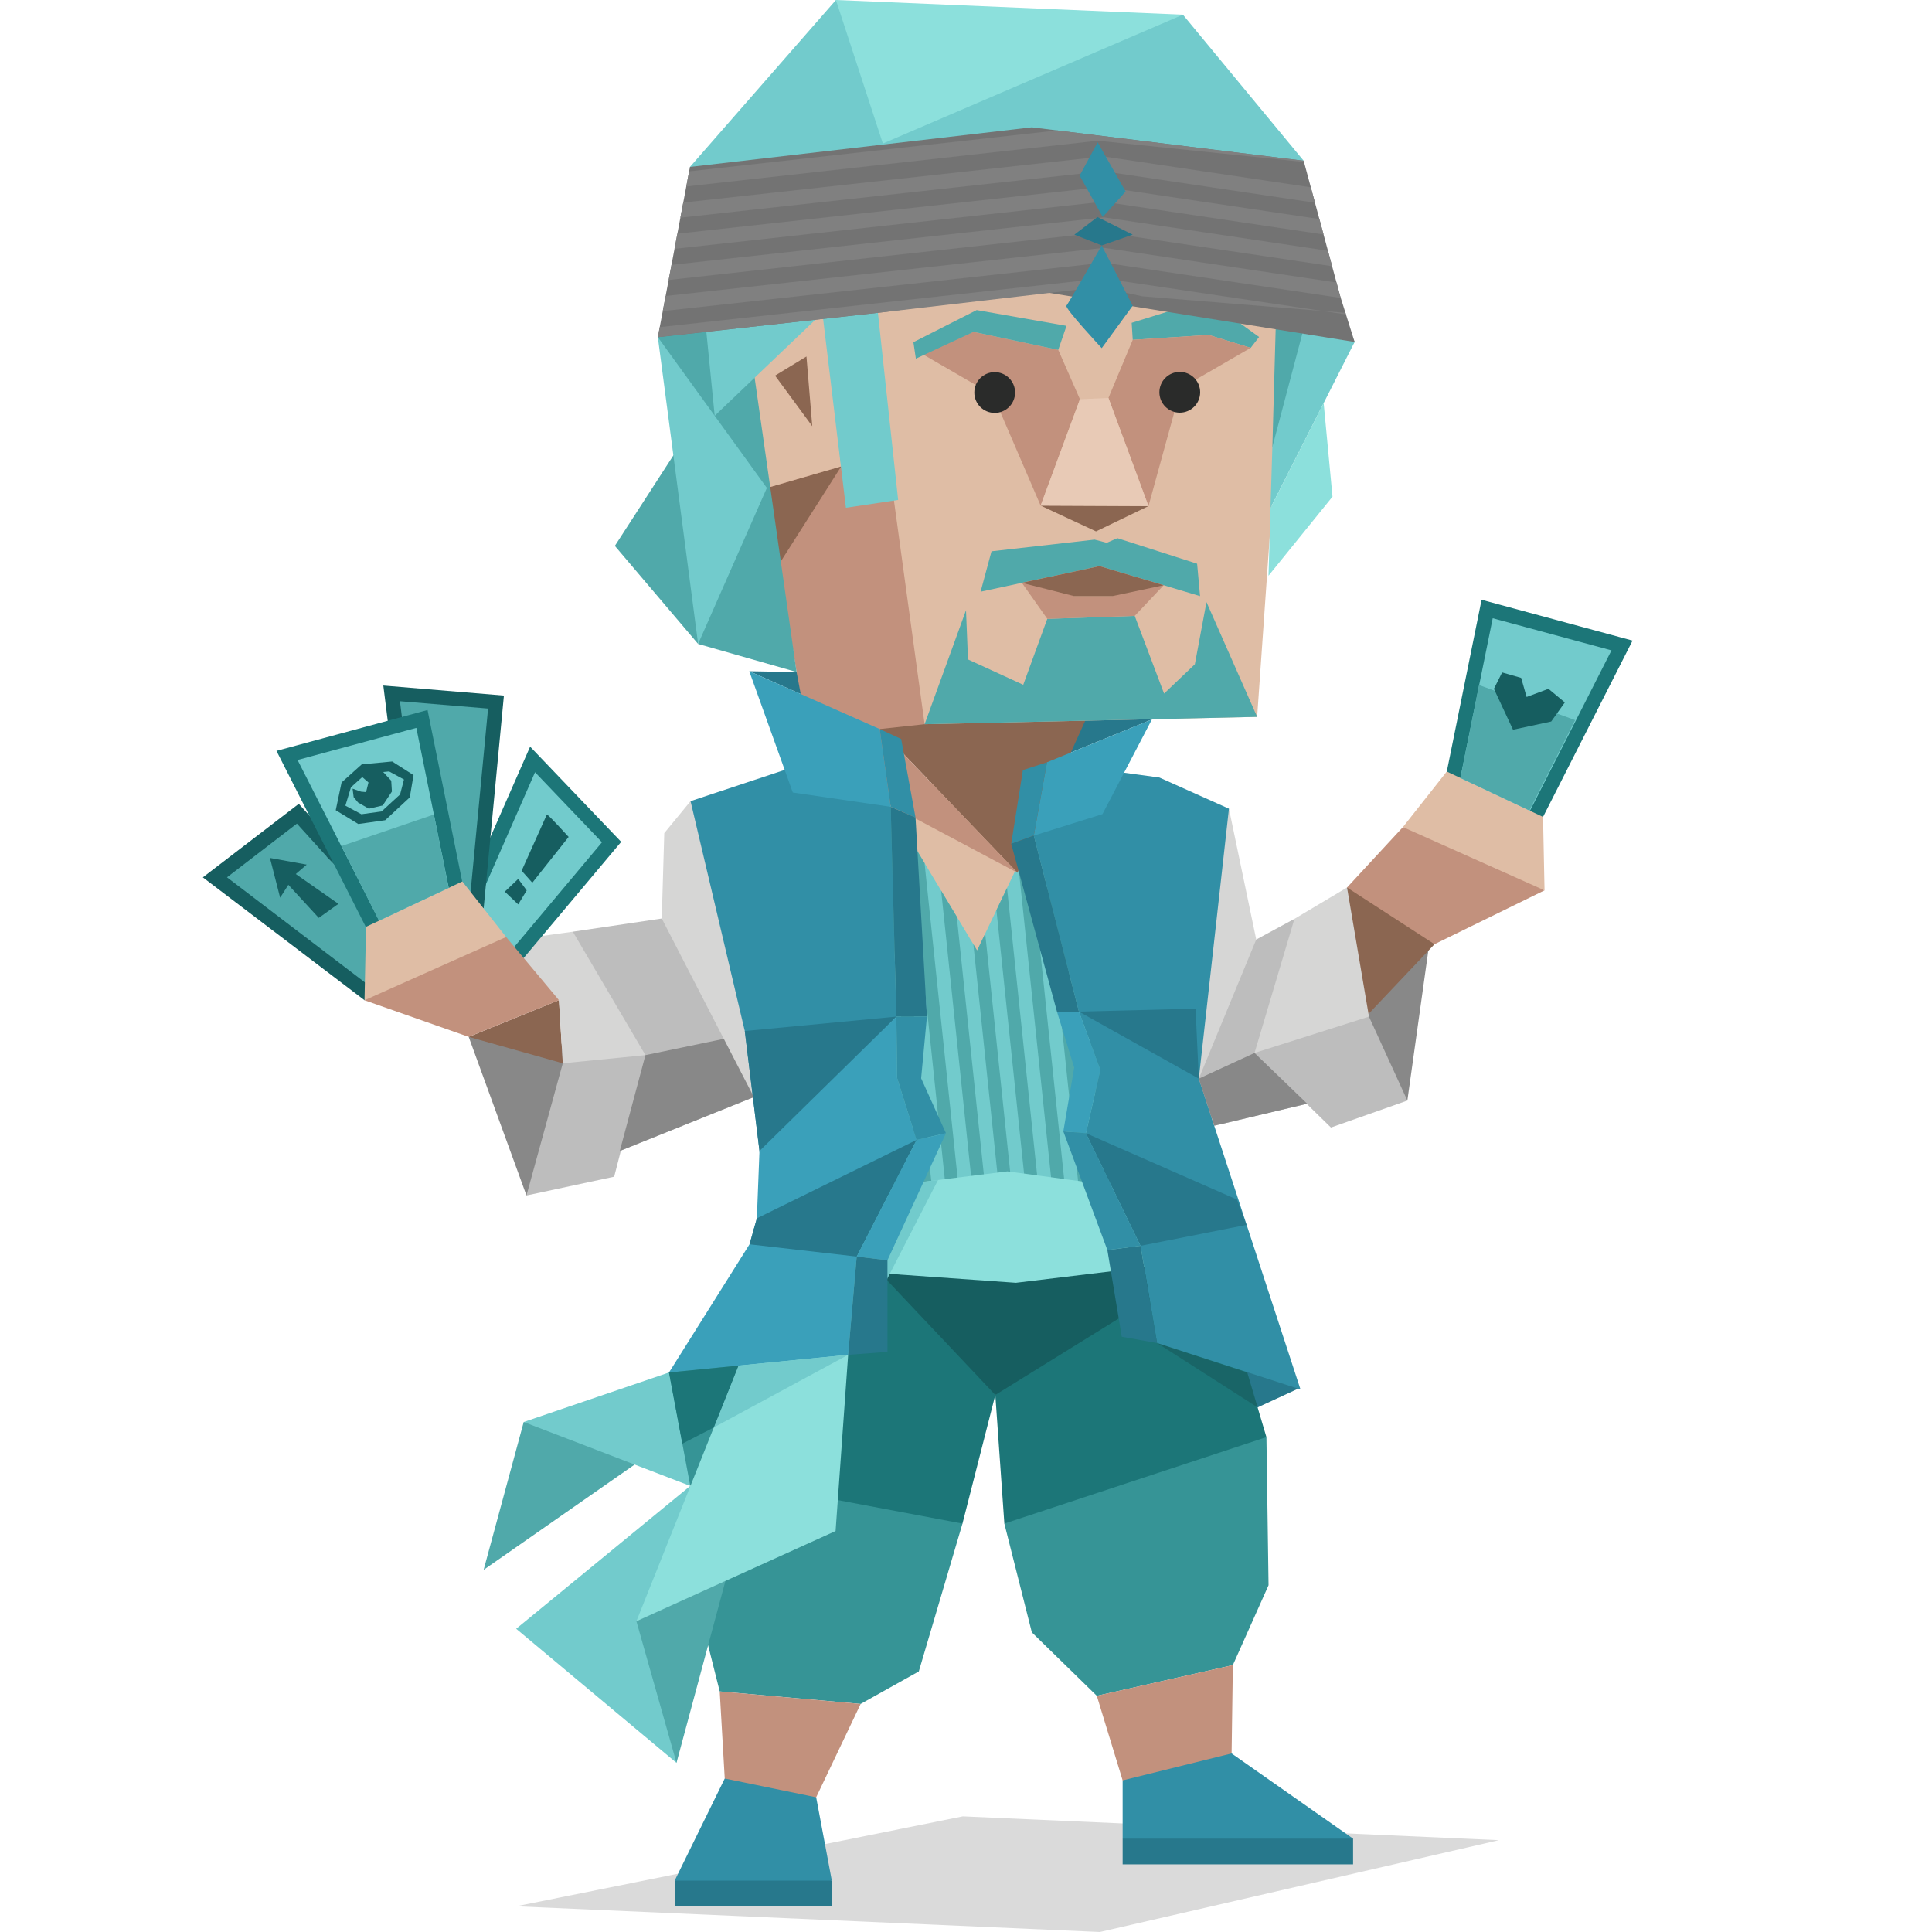 <svg id="illustration" xmlns="http://www.w3.org/2000/svg" xmlns:xlink="http://www.w3.org/1999/xlink" viewBox="0 0 400 400"><defs><style>.cls-1{fill:none;}.cls-2,.cls-5{fill:#27788c;}.cls-2,.cls-23,.cls-27,.cls-3{fill-rule:evenodd;}.cls-16,.cls-3{fill:#369496;}.cls-4{fill:#070908;fill-opacity:0.15;}.cls-6{fill:#72cbcc;}.cls-7{fill:#d6d6d5;}.cls-8{fill:#888;}.cls-9{fill:#bdbdbd;}.cls-10{fill:#8b6651;}.cls-11{fill:#dfbda5;}.cls-12,.cls-27{fill:#318fa6;}.cls-13{fill:#c2917d;}.cls-14{fill:#1c7678;}.cls-15{fill:#50a9aa;}.cls-17{fill:#165e60;}.cls-18{clip-path:url(#clip-path);}.cls-19{fill:#8ce0dc;}.cls-20,.cls-23{fill:#3aa0ba;}.cls-21{fill:#e8cab6;}.cls-22{fill:#2a2b2a;}.cls-24{fill:#737373;}.cls-25{clip-path:url(#clip-path-2);}.cls-26{fill:gray;}</style><clipPath id="clip-path"><polygon class="cls-1" points="181.69 161.46 184.41 167.04 202.3 196.79 217.94 164.08 239.05 166.26 244.44 246.02 205.97 245.11 188.3 248.36 180.39 246.02 184.48 237.72 184.74 228.9 185.58 210.48 180.52 205.16 177.41 168.59 181.69 161.46"/></clipPath><clipPath id="clip-path-2"><polygon class="cls-1" points="142.85 34.56 136.2 69.81 182.8 64.65 227.64 59.44 280.46 70.8 277.45 61.23 269.91 33.28 213.62 26.36 142.85 34.56"/></clipPath></defs><polygon class="cls-2" points="155.13 138.97 197.96 139.71 238.49 148.95 216.77 157.82 182.13 150.94 155.13 138.97"/><polygon class="cls-3" points="178.19 352.78 190.23 346.05 199.27 315.44 179.2 281.31 146.04 301.46 145.37 335.73 149.01 350.19 178.19 352.78"/><polygon class="cls-3" points="255.25 344.74 262.64 328.2 262.2 297.54 228.79 283.14 207.94 315.44 213.63 337.96 227.08 351.1 255.25 344.74"/><polygon class="cls-4" points="227.72 400 310.33 380.99 199.34 376.06 106.87 394.68 227.72 400"/><polygon class="cls-5" points="250.45 295.97 268.73 287.53 262.51 281.31 249.41 276.76 250.45 295.97"/><polygon class="cls-6" points="106.87 337.22 140.06 364.98 139.68 349.54 135.27 335.66 145.64 313.08 142.91 307.64 106.87 337.22"/><polygon class="cls-7" points="156.27 196.59 154.2 213.46 156.07 227.14 150.1 225.07 135.45 198.99 137.01 190.17 137.53 172.49 142.97 165.87 146.99 171.06 156.27 196.59"/><polygon class="cls-8" points="296.53 191.01 291.38 227.86 283.08 225.13 277.86 209.57 290.18 192.58 296.53 191.01"/><polygon class="cls-9" points="268 190.24 272.28 194.91 264.02 215.15 272.45 223.84 270.64 228.51 252.61 232.79 243.67 225.53 255.42 198.02 260.09 194.52 268 190.24"/><polygon class="cls-7" points="254.44 167.43 260.09 194.52 248.2 223.32 248.2 233.83 243.54 228.64 251.98 173.78 254.44 167.43"/><polygon class="cls-10" points="299.25 181.03 297 195.49 283.3 209.96 277.86 209.57 276.3 190.24 278.89 183.75 299.25 181.03"/><polygon class="cls-8" points="97.04 214.67 109 247.51 114.83 241.02 122.74 217.16 104.2 214.43 97.04 214.67"/><polygon class="cls-10" points="116 211.58 116.52 220.14 97.04 214.67 115.73 207.07 116 211.58"/><polygon class="cls-11" points="181.69 161.46 212.16 163.27 215.4 168.28 214.62 181.86 206.97 190.36 211.38 201.09 207.49 206.65 201.91 206.65 196.34 204.84 180.52 166.61 181.69 161.46"/><polygon class="cls-5" points="172.22 389.37 167.04 387.42 145.64 387.16 139.68 389.37 139.68 394.68 172.22 394.68 172.22 389.37"/><polygon class="cls-5" points="280.14 380.67 272.62 378.73 237.61 378.47 232.43 380.67 232.43 385.99 280.14 385.99 280.14 380.67"/><polygon class="cls-12" points="254.99 363.03 280.14 380.67 232.43 380.67 232.43 368.61 235.02 363.42 248.24 359.01 254.99 363.03"/><polygon class="cls-12" points="168.98 372.11 172.22 389.37 139.68 389.37 150.05 368.22 156.66 364.98 165.48 366.93 168.98 372.11"/><polygon class="cls-13" points="255.25 344.74 254.99 363.03 232.43 368.61 227.08 351.1 255.25 344.74"/><polygon class="cls-13" points="178.19 352.78 168.98 372.11 150.05 368.22 149.01 350.19 178.19 352.78"/><polygon class="cls-14" points="262.2 297.54 207.94 315.44 206.07 288.81 208.54 282.85 239.82 265.07 253.3 267.54 262.2 297.54"/><polygon class="cls-14" points="203.74 282.07 206.07 288.81 199.27 315.44 167.42 309.44 167.42 274.03 178.05 255.09 181.81 257.81 203.74 282.07"/><polygon class="cls-15" points="140.06 364.98 150.18 327.36 145.64 322.56 138.25 326.58 131.76 335.66 140.06 364.98"/><polygon class="cls-15" points="108.43 294.41 121.52 294.8 131.38 303.23 100.13 325.02 108.43 294.41"/><polygon class="cls-6" points="138.51 284.16 108.43 294.41 142.91 307.64 144.86 290.13 138.51 284.16"/><polygon class="cls-16" points="170.41 262.76 163.02 275.08 151.6 301.54 142.91 307.64 138.51 284.16 158.57 261.25 160.94 254.58 168.07 257.82 170.41 262.76"/><polygon class="cls-15" points="180.39 246.02 155.88 254.45 170.41 262.76 174.3 261.98 178.96 258.34 180.39 246.02"/><polygon class="cls-17" points="179.74 260.92 206.07 288.81 239.56 268.06 252.7 254.06 185.45 258.85 179.74 260.92"/><polygon class="cls-6" points="181.69 161.46 184.41 167.04 202.3 196.79 217.94 164.08 239.05 166.26 244.44 246.02 205.97 245.11 188.3 248.36 180.39 246.02 185.48 237.72 184.74 228.9 185.58 210.48 180.52 205.16 177.41 168.59 181.69 161.46"/><g class="cls-18"><polygon class="cls-15" points="177.97 260.58 175.33 260.85 164.88 161.28 167.53 161.01 177.97 260.58"/><polygon class="cls-15" points="183.42 260.03 180.78 260.3 170.34 160.72 172.98 160.45 183.42 260.03"/><polygon class="cls-15" points="188.87 259.47 186.23 259.74 175.79 160.17 178.43 159.9 188.87 259.47"/><polygon class="cls-15" points="194.32 258.92 191.68 259.19 181.24 159.61 183.88 159.34 194.32 258.92"/><polygon class="cls-15" points="199.78 258.36 197.13 258.63 186.69 159.06 189.33 158.79 199.78 258.36"/><polygon class="cls-15" points="205.23 257.81 202.58 258.08 192.14 158.5 194.78 158.23 205.23 257.81"/><polygon class="cls-15" points="210.68 257.25 208.03 257.52 197.59 157.95 200.24 157.68 210.68 257.25"/><polygon class="cls-15" points="216.13 256.7 213.49 256.96 203.04 157.39 205.69 157.12 216.13 256.7"/><polygon class="cls-15" points="221.58 256.14 218.94 256.41 208.49 156.84 211.14 156.56 221.58 256.14"/><polygon class="cls-15" points="227.03 255.59 224.39 255.85 213.94 156.28 216.59 156.01 227.03 255.59"/><polygon class="cls-15" points="232.48 255.03 229.84 255.3 219.4 155.72 222.04 155.45 232.48 255.03"/><polygon class="cls-15" points="237.93 254.47 235.29 254.74 224.85 155.17 227.49 154.9 237.93 254.47"/></g><polygon class="cls-19" points="240.08 246.8 242.8 250.43 240.72 256.79 254.99 260.21 210.33 265.59 170.41 262.76 182.85 250.43 180.39 246.02 208.57 242.52 225.81 244.85 240.08 246.8"/><polygon class="cls-12" points="248.2 223.32 242.89 220.98 236.14 257.93 224.83 234.62 227.81 221.5 223.38 209.44 214.04 173 216.77 157.82 240.04 160.98 254.44 167.43 248.2 223.32"/><polygon class="cls-9" points="118.6 192.9 137.01 190.17 156.07 227.14 128.32 238.3 124.04 233.89 127.93 217.93 118.86 201.33 118.6 192.9"/><polygon class="cls-9" points="109 247.51 116.52 220.14 122.88 215.08 133.63 218.45 127.16 243.62 109 247.51"/><polygon class="cls-7" points="133.63 218.45 116.52 220.14 115.73 207.07 106.15 197.82 109.26 194.19 118.6 192.9 133.63 218.45"/><polygon class="cls-19" points="175.6 280.5 169.63 278.97 163.02 275.08 155.49 276.25 131.76 335.66 173 316.98 175.6 280.5"/><polygon class="cls-6" points="180.39 246.02 194.21 244.31 175.6 280.5 155.49 276.25 180.39 246.02"/><polygon class="cls-9" points="291.38 227.86 283.43 210.48 277.86 209.57 260.91 213.98 259.74 218 275.56 233.44 291.38 227.86"/><polygon class="cls-7" points="278.89 183.75 283.43 210.48 259.74 218 268 190.24 278.89 183.75"/><polygon class="cls-12" points="237.31 211.51 236.14 257.93 239.56 278.06 269.25 287.66 248.2 223.32 237.31 211.51"/><polygon class="cls-10" points="225.22 148.04 217.94 164.08 210.66 180.7 182.13 150.94 190.89 146.41 220.07 144.72 225.22 148.04"/><polygon class="cls-13" points="181.43 68.19 185.19 75.32 195.43 141.74 191.43 149.94 182.13 150.94 210.66 180.7 175.98 162.24 166.78 148.95 164.92 139.13 158.77 101.02 181.43 68.19"/><polygon class="cls-11" points="251.13 51.49 266.17 64.03 260.28 148.42 191.43 149.94 179.74 64.65 188.56 62.22 251.13 51.49"/><polygon class="cls-4" points="260.38 291.39 239.56 278.06 258.24 284.18 260.38 291.39"/><g id="_142139536" data-name=" 142139536"><polygon class="cls-15" points="44.47 181.65 61.64 168.46 68.75 176.31 87.37 195.24 88.19 199.76 75.67 205.35 44.47 181.65"/><path class="cls-17" d="M61.45,170.5l6.18,6.82,0,.05,0,0L86,196l.53,2.91-10.63,4.75L47,181.64l14.5-11.14m.37-4.08L42,181.65l33.48,25.44,14.41-6.43-1.11-6.15L69.86,175.3l-8-8.88Z"/></g><g id="_142139464" data-name=" 142139464"><polygon class="cls-6" points="93.7 195.01 110.28 157.2 126.66 174.32 103.2 202.26 93.7 195.01"/><path class="cls-14" d="M110.76,159.87l13.87,14.52L103,200.19l-7.42-5.66,15.2-34.66m-1-5.34-18,41,11.58,8.84,25.25-30.07-18.87-19.73Z"/></g><g id="_142139392" data-name=" 142139392"><polygon class="cls-15" points="84.67 172.1 81.09 143.53 102.69 145.33 98.74 186.81 87.57 190.13 84.67 172.1"/><path class="cls-17" d="M82.81,145.18l18.24,1.52-3.72,39-8.54,2.54-2.63-16.28-3.35-26.73m-3.45-3.31,3.82,30.47,3.18,19.72,13.78-4.1,4.19-44-25-2.08Z"/></g><g id="_142139320" data-name=" 142139320"><polygon class="cls-6" points="59.43 156.38 87.36 148.83 95.58 189.41 79.02 194.95 59.43 156.38"/><path class="cls-14" d="M86.2,150.7l7.64,37.7-14.07,4.71L61.61,157.35,86.2,150.7M88.52,147l-31.28,8.46,21,41.38,19.06-6.37L88.52,147Z"/></g><polygon id="_142137448" data-name=" 142137448" class="cls-13" points="115.73 207.07 97.04 214.67 75.47 207.09 94.31 195.24 104.79 194 115.73 207.07"/><polygon class="cls-15" points="258.94 72.02 260.68 69.77 249.92 62 234.3 66.84 234.52 70.36 250.24 69.35 258.94 72.02"/><polygon id="_142137376" data-name=" 142137376" class="cls-11" points="104.79 194 75.47 207.09 75.78 191.89 95.72 182.5 104.79 194"/><polygon class="cls-5" points="224.83 234.62 256.11 248.36 258.06 253.6 236.14 257.93 224.83 234.62"/><polygon class="cls-5" points="223.38 209.44 247.53 208.83 248.2 223.32 223.38 209.44"/><polygon class="cls-8" points="248.2 223.32 259.74 218 270.64 228.51 251.4 233.08 248.2 223.32"/><polygon class="cls-8" points="156.07 227.14 149.85 215.08 133.63 218.45 128.32 238.3 156.07 227.14"/><polygon class="cls-12" points="142.97 165.87 163.22 159.15 184.41 167.04 185.58 210.48 157.44 239.92 154.2 213.46 142.97 165.87"/><polygon class="cls-5" points="154.2 213.46 185.58 210.48 157.44 239.92 154.2 213.46"/><path class="cls-17" d="M81.2,157.66l-6.3.59L70.72,162l-1.21,5.75,4.67,2.85,5.57-.78,5.09-4.73.78-4.61Zm1.63,6.83L79,168l-4.18.58-3.31-1.78L72.66,163,75,160.89,76.29,162l-.5,2-1.06-.1L73,163.29l.22,1.75.91,1.11,2.23,1.28,2.88-.67,1.9-2.88L81,161.64l-1.66-1.8h0l1.22-.12,3.08,1.67Z"/><polygon class="cls-17" points="70.07 187.13 61.24 180.96 63.5 179.01 55.89 177.63 58 185.86 59.7 183.19 66 190.04 70.07 187.13"/><path class="cls-17" d="M113.23,168.62c.56.31,4.5,4.66,4.5,4.66l-7.52,9.48L108,180.28Z"/><polygon class="cls-17" points="107.29 181.97 109.05 184.35 107.29 187.25 104.51 184.61 107.29 181.97"/><g id="_142139320-2" data-name=" 142139320"><polygon class="cls-6" points="299.67 166.66 307.89 126.07 335.82 133.63 316.23 172.19 299.67 166.66"/><path class="cls-14" d="M309.05,128l24.59,6.65-18.16,35.75-14.07-4.7,7.64-37.7m-2.32-3.75-8.8,43.46L317,174l21-41.37-31.27-8.46Z"/></g><polygon id="_142137448-2" data-name=" 142137448" class="cls-13" points="278.89 183.75 297 195.49 319.78 184.34 300.94 172.48 290.46 171.24 278.89 183.75"/><polygon id="_142137376-2" data-name=" 142137376" class="cls-11" points="290.46 171.24 319.78 184.34 319.47 169.14 299.54 159.74 290.46 171.24"/><polygon class="cls-15" points="306.22 141.83 326.11 149.09 316.64 167.8 302.37 161.08 306.22 141.83"/><polygon id="_142139176" data-name=" 142139176" class="cls-17" points="316.07 144.3 314.94 140.35 311 139.22 309.3 142.61 313.25 151.08 321.16 149.38 323.98 145.43 320.59 142.61 316.07 144.3"/><polygon class="cls-15" points="92.88 183.84 89.83 168.64 70.7 175.17 78.46 190.63 92.88 183.84"/><polygon class="cls-20" points="185.58 210.48 157.24 238.3 156.7 252.24 155.18 257.62 138.51 284.16 175.6 280.5 177.37 260.16 189.77 236.01 185.73 223.18 185.58 210.48"/><polygon class="cls-5" points="189.77 236.01 156.7 252.24 155.18 257.62 177.37 260.16 189.77 236.01"/><polygon class="cls-6" points="175.6 280.5 147.79 295.54 152.9 282.74 175.6 280.5"/><polygon class="cls-14" points="147.79 295.54 141.27 298.9 138.51 284.16 152.9 282.74 147.79 295.54"/><polygon class="cls-13" points="215.45 104.68 205.58 81.77 190.28 72.9 201.55 68.71 219.1 72.44 223.59 82.66 215.45 104.68"/><polygon class="cls-13" points="237.78 104.78 229.49 82.39 234.52 70.36 250.24 69.35 258.94 72.02 244.5 80.37 237.78 104.78"/><polygon class="cls-15" points="234.93 127.51 216.83 128.12 211.85 141.78 200.41 136.53 200 126.34 191.43 149.94 260.28 148.42 249.79 124.66 247.38 137.53 241.01 143.6 234.93 127.51"/><polygon class="cls-15" points="248.46 123.42 247.85 116.71 231.35 111.42 229.14 112.38 226.62 111.72 205.28 114.14 203.02 122.51 227.65 117.2 248.46 123.42"/><polygon class="cls-10" points="237.78 104.78 226.92 110.02 215.45 104.68 237.78 104.78"/><polygon class="cls-21" points="237.78 104.78 229.49 82.39 223.59 82.66 215.45 104.68 237.78 104.78"/><polygon class="cls-15" points="220.81 67.47 219.1 72.44 201.55 68.71 189.62 74.26 189.11 70.85 202.21 64.2 220.81 67.47"/><circle class="cls-22" cx="205.94" cy="81.27" r="4.22"/><circle class="cls-22" cx="244.26" cy="81.22" r="4.22"/><polygon class="cls-23" points="184.41 167.04 182.13 150.94 155.13 138.97 164.14 164.08 184.41 167.04"/><polygon class="cls-23" points="214.04 173 216.77 157.82 238.49 148.95 228.25 168.56 214.04 173"/><polygon class="cls-13" points="211.57 120.67 217.32 119.43 222.4 123.42 230.29 123.42 235.44 119.53 240.92 121.17 234.93 127.51 216.83 128.12 211.57 120.67"/><polygon class="cls-10" points="211.57 120.67 227.65 117.2 240.92 121.17 230.29 123.42 222.4 123.42 211.57 120.67"/><polygon class="cls-12" points="182.13 150.94 186.58 153 189.55 169.26 184.41 167.04 182.13 150.94"/><polygon class="cls-5" points="189.55 169.26 191.91 210.48 185.58 210.48 184.41 167.04 189.55 169.26"/><polygon class="cls-12" points="185.58 210.48 185.73 223.18 189.77 236.01 195.85 234.62 190.71 223.25 191.91 210.48 185.58 210.48"/><polygon class="cls-20" points="177.37 260.16 183.74 260.92 195.85 234.62 189.77 236.01 177.37 260.16"/><polygon class="cls-5" points="177.37 260.16 175.6 280.5 183.74 279.89 183.74 260.92 177.37 260.16"/><polygon class="cls-12" points="216.77 157.82 211.78 159.44 209.36 174.7 214.04 173 216.77 157.82"/><polygon class="cls-5" points="209.36 174.7 218.85 209.5 223.38 209.44 214.04 173 209.36 174.7"/><polygon class="cls-20" points="218.85 209.5 222.4 221.03 220.15 234.24 224.83 234.62 227.81 221.5 223.38 209.44 218.85 209.5"/><polygon class="cls-12" points="220.15 234.24 229.27 258.81 236.14 257.93 224.83 234.62 220.15 234.24"/><polygon class="cls-5" points="236.14 257.93 239.56 278.06 232.25 276.76 229.27 258.81 236.14 257.93"/><polygon class="cls-15" points="144.54 133.32 127.3 113.02 139.87 93.58 144.44 99.1 144.54 133.32"/><polygon class="cls-15" points="268.78 38.87 269.8 47.91 280.46 70.8 263.43 92.54 264.63 49.66 260.12 39.83 265.54 34.75 268.78 38.87"/><polygon class="cls-10" points="158.77 101.02 174.17 96.56 160.7 117.74 158.77 101.02"/><polygon class="cls-6" points="271.59 61.69 263.43 92.54 263.04 105.18 280.46 70.8 271.59 61.69"/><polygon class="cls-11" points="158.77 101.02 174.17 96.56 170.5 64.65 155.68 74.28 158.77 101.02"/><polygon class="cls-10" points="160.47 77.77 166.97 73.81 168.17 88.24 160.47 77.77"/><polyline class="cls-13" points="211.85 43.6 262.25 44.41 260.12 39.83"/><polygon class="cls-15" points="136.2 69.81 149.69 108.69 144.54 133.32 164.92 139.13 155.68 74.28 159.04 59.44 136.2 69.81"/><polygon class="cls-6" points="136.2 69.81 158.77 101.02 144.54 133.32 136.2 69.81"/><polygon class="cls-6" points="185.95 103.51 180.56 53.65 187.96 45.53 190.71 23.71 173.07 0 142.85 34.56 147.97 86.09 170.27 64.81 175.14 105.13 185.95 103.51"/><polygon class="cls-19" points="274.05 83.44 275.88 102.83 262.63 119.2 263.04 105.18 274.05 83.44"/><polygon class="cls-19" points="244.91 3.04 238.57 31.28 187.96 45.53 173.07 0 244.91 3.04"/><polygon class="cls-6" points="244.91 3.04 182.13 30 269.91 33.28 244.91 3.04"/><polygon class="cls-24" points="142.85 34.56 136.2 69.81 182.8 64.65 214.99 60.28 280.46 70.8 277.45 61.23 269.91 33.28 213.62 26.36 142.85 34.56"/><g class="cls-25"><polygon class="cls-26" points="296.73 67.79 316.38 67.85 228.4 60.69 131.62 71.34 131.61 68.28 228.4 57.63 296.73 67.79"/><polygon class="cls-26" points="296.71 61.48 296.72 64.54 228.57 54.38 131.6 65.03 131.59 61.97 228.57 51.31 296.71 61.48"/><polygon class="cls-26" points="296.69 55.17 296.7 58.23 228.4 48.06 131.59 58.72 131.58 55.66 228.57 45 296.69 55.17"/><polygon class="cls-26" points="296.68 48.85 296.68 51.92 228.4 41.75 131.57 52.41 131.56 49.34 228.4 38.69 296.68 48.85"/><polygon class="cls-26" points="296.66 42.54 296.67 45.61 228.4 35.44 131.55 46.09 131.54 43.03 228.4 32.38 296.66 42.54"/><polygon class="cls-26" points="296.64 33.23 296.65 36.29 227.27 29.13 131.53 39.78 131.53 36.72 227.27 26.07 296.64 33.23"/></g><polygon class="cls-27" points="228.31 44.93 223.53 36.35 227.26 29.46 233.05 39.65 228.31 44.93"/><polygon class="cls-2" points="227.22 44.93 222.44 48.58 228.1 50.82 234.51 48.58 227.22 44.93"/><path class="cls-27" d="M228.1,72.08s-7.72-8.29-7.31-8.78,7.31-12.48,7.31-12.48l6.41,12.48Z"/></svg>